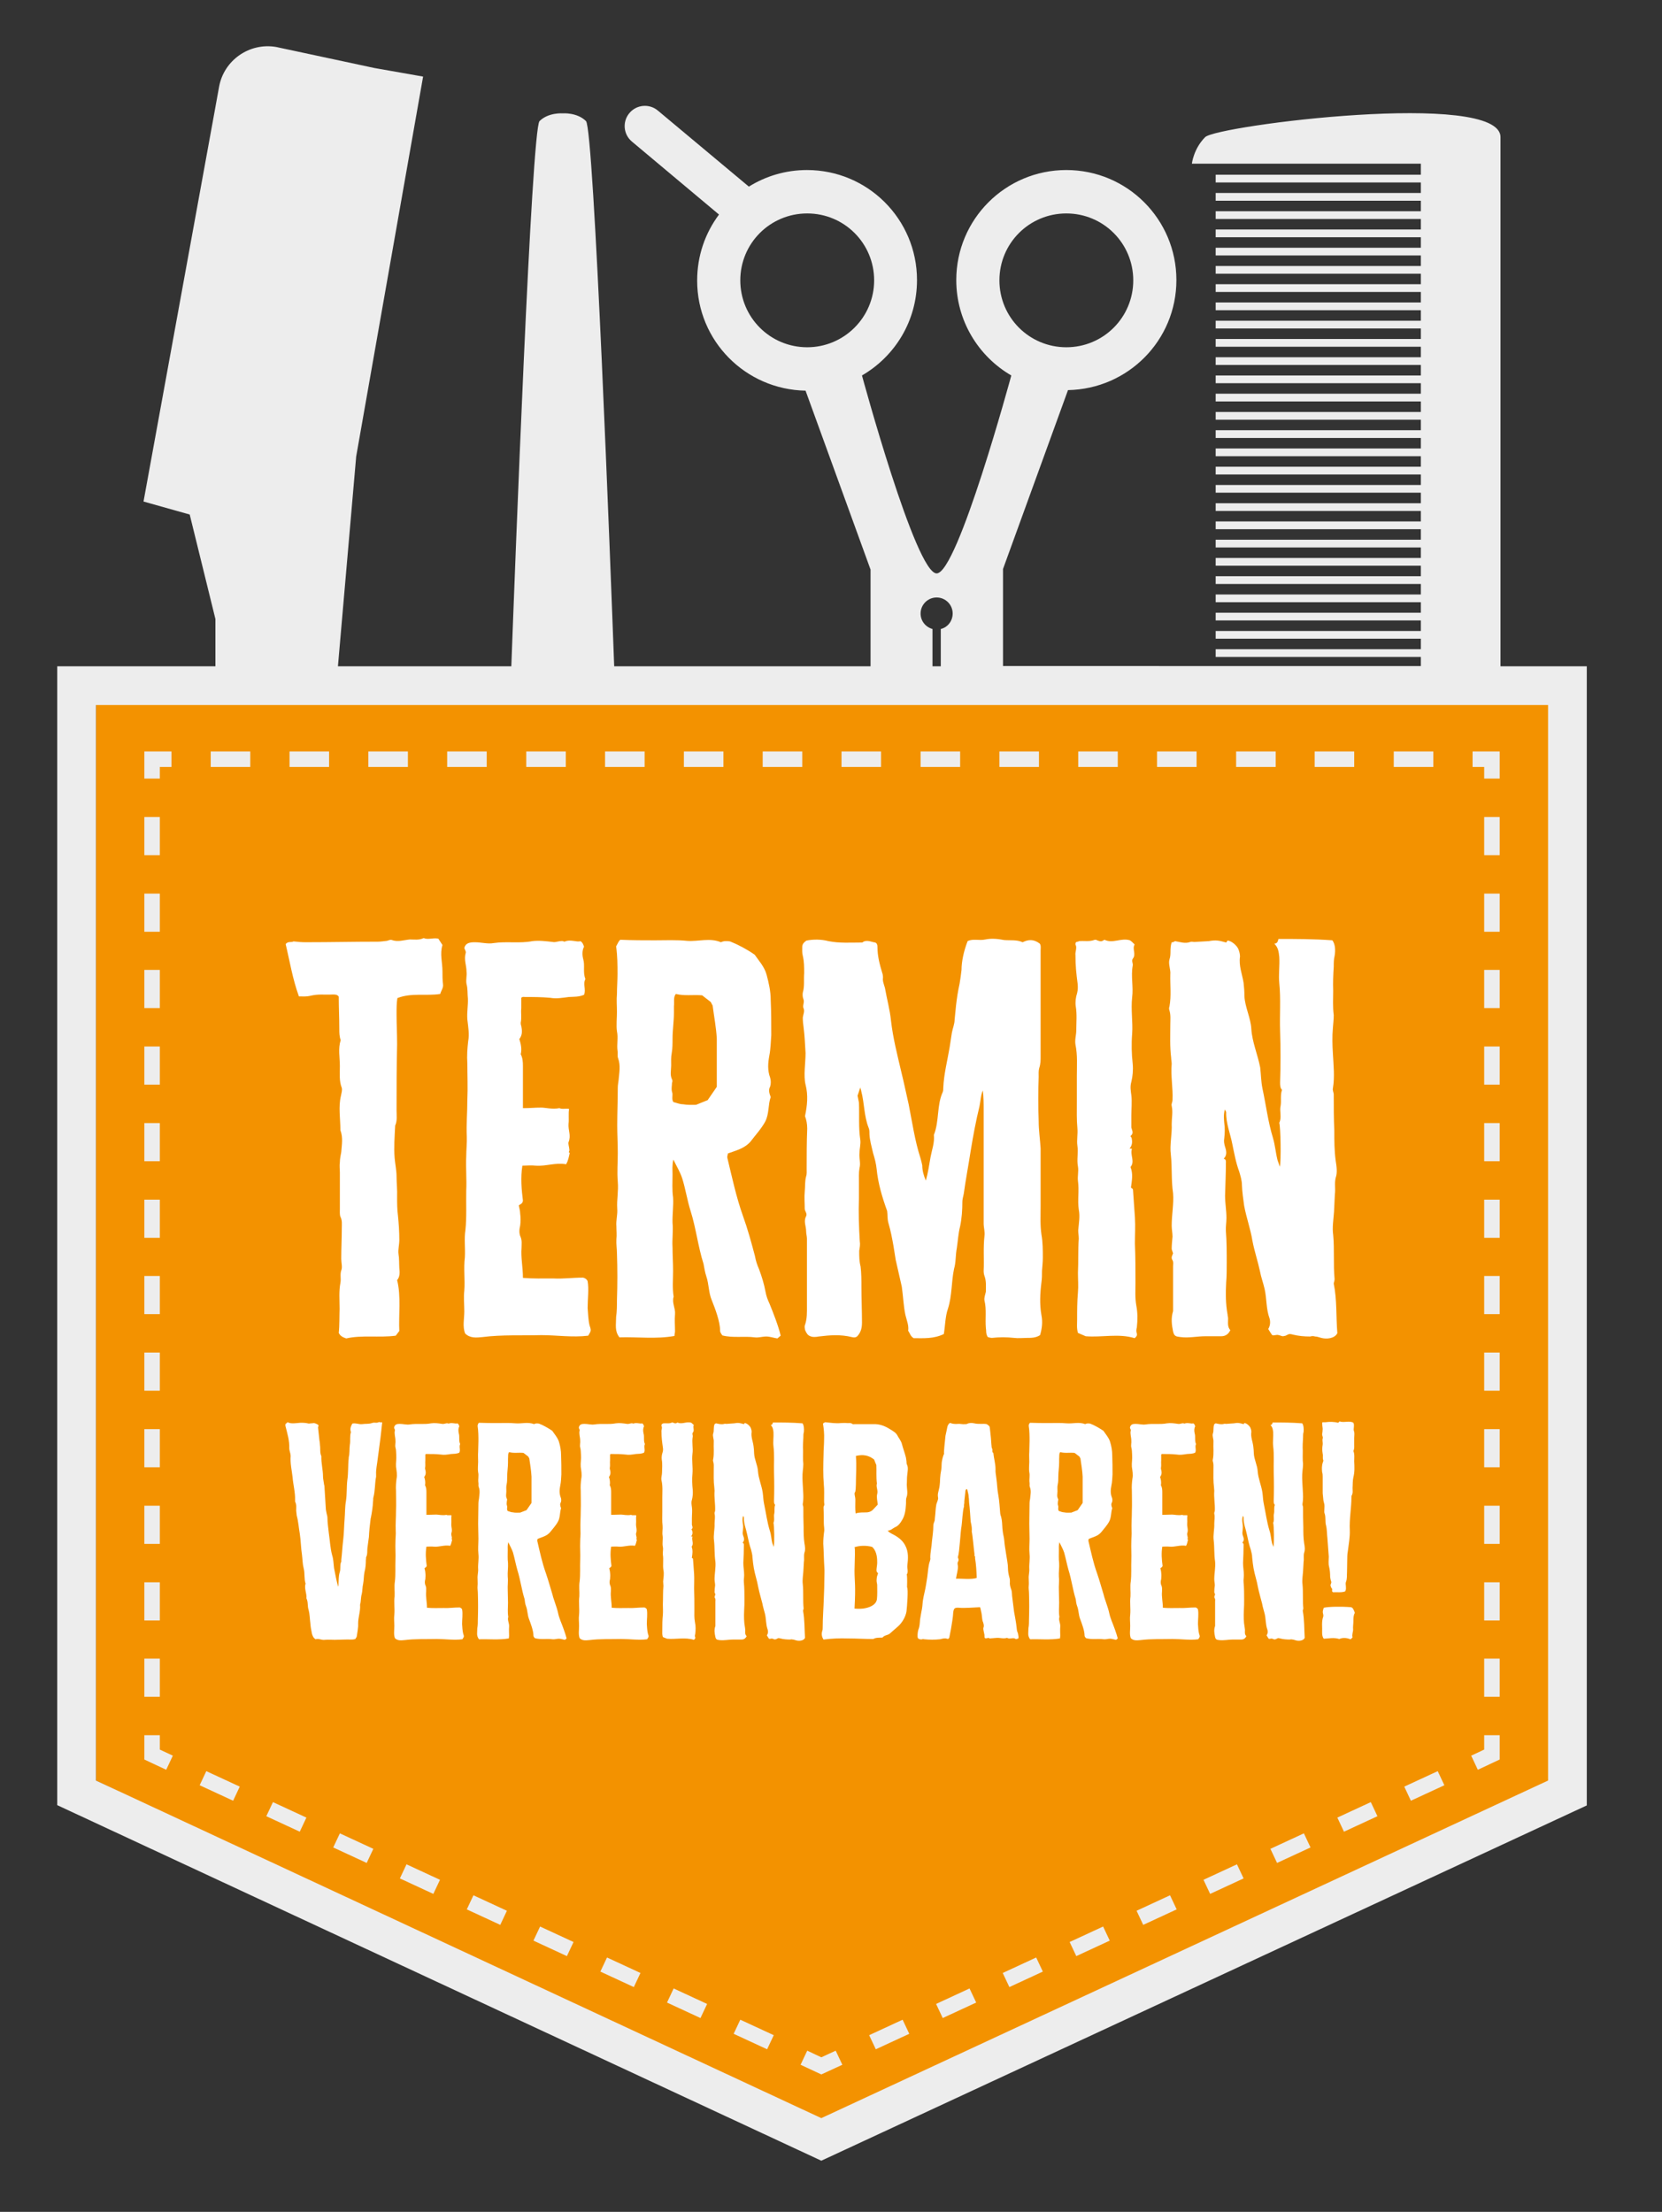 <?xml version="1.0" encoding="utf-8"?>
<!-- Generator: Adobe Illustrator 26.0.2, SVG Export Plug-In . SVG Version: 6.00 Build 0)  -->
<svg version="1.1" id="Capa_1" xmlns="http://www.w3.org/2000/svg" xmlns:xlink="http://www.w3.org/1999/xlink" x="0px" y="0px"
	 viewBox="0 0 601 800" style="enable-background:new 0 0 601 800;" xml:space="preserve">
<rect x="0" y="0" width="601" height="800" fill="#333333" stroke="none"/>
<style type="text/css">
	.st0{fill:#F39200;}
	.st1{fill:#EDEDED;}
	.st2{fill:#FFFFFF;}
</style>
<polygon class="st0" points="34.7,255 34.7,644 296.9,770.4 568.3,644.1 568.3,245.1 31.5,250.3 "/>
<g>
	<g>
		<g>
			<g>
				<polygon class="st1" points="57.8,281.6 52.2,281.6 52.2,271.8 62,271.8 62,277.4 57.8,277.4 				"/>
			</g>
			<g>
				<path class="st1" d="M57.8,613.7h-5.6v-13.8h5.6V613.7z M57.8,586.1h-5.6v-13.8h5.6V586.1z M57.8,558.4h-5.6v-13.8h5.6V558.4z
					 M57.8,530.7h-5.6v-13.8h5.6V530.7z M57.8,503h-5.6v-13.8h5.6V503z M57.8,475.3h-5.6v-13.8h5.6V475.3z M57.8,447.7h-5.6v-13.8
					h5.6V447.7z M57.8,420h-5.6v-13.8h5.6V420z M57.8,392.3h-5.6v-13.8h5.6V392.3z M57.8,364.6h-5.6v-13.8h5.6V364.6z M57.8,337
					h-5.6v-13.8h5.6V337z M57.8,309.3h-5.6v-13.8h5.6V309.3z"/>
			</g>
			<g>
				<polygon class="st1" points="60.1,640.1 52.2,636.4 52.2,627.6 57.8,627.6 57.8,632.8 62.5,635 				"/>
			</g>
			<g>
				<path class="st1" d="M277.4,741.2l-12.1-5.6l2.4-5.1l12.1,5.6L277.4,741.2z M253.3,729.9l-12.1-5.6l2.4-5.1l12.1,5.6
					L253.3,729.9z M229.2,718.7l-12.1-5.6l2.4-5.1l12.1,5.6L229.2,718.7z M205,707.5l-12.1-5.6l2.4-5.1l12.1,5.6L205,707.5z
					 M180.9,696.2l-12.1-5.6l2.4-5.1l12.1,5.6L180.9,696.2z M156.7,685l-12.1-5.6l2.4-5.1l12.1,5.6L156.7,685z M132.6,673.8
					l-12.1-5.6l2.4-5.1l12.1,5.6L132.6,673.8z M108.4,662.5l-12.1-5.6l2.4-5.1l12.1,5.6L108.4,662.5z M84.3,651.3l-12.1-5.6l2.4-5.1
					l12.1,5.6L84.3,651.3z"/>
			</g>
			<g>
				<polygon class="st1" points="297,750.3 289.5,746.8 291.9,741.7 297,744.1 302.2,741.7 304.6,746.8 				"/>
			</g>
			<g>
				<path class="st1" d="M316.7,741.2l-2.4-5.1l12.1-5.6l2.4,5.1L316.7,741.2z M340.9,729.9l-2.4-5.1l12.1-5.6l2.4,5.1L340.9,729.9z
					 M365,718.7l-2.4-5.1l12.1-5.6l2.4,5.1L365,718.7z M389.2,707.5l-2.4-5.1l12.1-5.6l2.4,5.1L389.2,707.5z M413.4,696.2l-2.4-5.1
					l12.1-5.6l2.4,5.1L413.4,696.2z M437.6,685l-2.4-5.1l12.1-5.6l2.4,5.1L437.6,685z M461.8,673.8l-2.4-5.1l12.1-5.6l2.4,5.1
					L461.8,673.8z M486,662.5l-2.4-5.1l12.1-5.6l2.4,5.1L486,662.5z M510.2,651.3l-2.4-5.1l12.1-5.6l2.4,5.1L510.2,651.3z"/>
			</g>
			<g>
				<polygon class="st1" points="534.4,640.1 532,635 536.7,632.8 536.7,627.6 542.3,627.6 542.3,636.4 				"/>
			</g>
			<g>
				<path class="st1" d="M542.3,613.7h-5.6v-13.8h5.6V613.7z M542.3,586.1h-5.6v-13.8h5.6V586.1z M542.3,558.4h-5.6v-13.8h5.6V558.4
					z M542.3,530.7h-5.6v-13.8h5.6V530.7z M542.3,503h-5.6v-13.8h5.6V503z M542.3,475.3h-5.6v-13.8h5.6V475.3z M542.3,447.7h-5.6
					v-13.8h5.6V447.7z M542.3,420h-5.6v-13.8h5.6V420z M542.3,392.3h-5.6v-13.8h5.6V392.3z M542.3,364.6h-5.6v-13.8h5.6V364.6z
					 M542.3,337h-5.6v-13.8h5.6V337z M542.3,309.3h-5.6v-13.8h5.6V309.3z"/>
			</g>
			<g>
				<polygon class="st1" points="542.3,281.6 536.7,281.6 536.7,277.4 532.5,277.4 532.5,271.8 542.3,271.8 				"/>
			</g>
			<g>
				<path class="st1" d="M518.3,277.4H504v-5.6h14.3V277.4z M489.7,277.4h-14.3v-5.6h14.3V277.4z M461.2,277.4H447v-5.6h14.3V277.4z
					 M432.7,277.4h-14.3v-5.6h14.3V277.4z M404.2,277.4h-14.3v-5.6h14.3V277.4z M375.7,277.4h-14.3v-5.6h14.3V277.4z M347.2,277.4
					h-14.3v-5.6h14.3V277.4z M318.6,277.4h-14.3v-5.6h14.3V277.4z M290.1,277.4h-14.3v-5.6h14.3V277.4z M261.6,277.4h-14.3v-5.6
					h14.3V277.4z M233.1,277.4h-14.3v-5.6h14.3V277.4z M204.6,277.4h-14.3v-5.6h14.3V277.4z M176,277.4h-14.3v-5.6H176V277.4z
					 M147.5,277.4h-14.3v-5.6h14.3V277.4z M119,277.4h-14.3v-5.6H119V277.4z M90.5,277.4H76.2v-5.6h14.3V277.4z"/>
			</g>
		</g>
		<path class="st1" d="M542.6,241c0-32.8,0-176.2,0-191.4c0-17.2-102.6-4.2-106.8,0c-4.2,4.2-4.8,9.6-4.8,9.6h82.8v4h-74.2V66h74.2
			v3.8h-74.2v2.8h74.2v3.8h-74.2v2.8h74.2V83h-74.2v2.8h74.2v3.8h-74.2v2.8h74.2v3.8h-74.2V99h74.2v3.8h-74.2v2.8h74.2v3.8h-74.2
			v2.8h74.2v3.8h-74.2v2.8h74.2v3.8h-74.2v2.8h74.2v3.8h-74.2v2.8h74.2v3.8h-74.2v2.8h74.2v3.8h-74.2v2.8h74.2v3.8h-74.2v2.8h74.2
			v3.8h-74.2v2.8h74.2v3.8h-74.2v2.8h74.2v3.8h-74.2v2.8h74.2v3.8h-74.2v2.8h74.2v3.8h-74.2v2.8h74.2v3.8h-74.2v2.8h74.2v3.8h-74.2
			v2.8h74.2v3.8h-74.2v2.8h74.2v3.8h-74.2v2.8h74.2v3.8h-74.2v2.8h74.2v3.8h-74.2v2.8h74.2v3.8h-74.2v2.8h74.2v3.8h-74.2v2.8h74.2
			v3.3H362.7v-35.1l23.5-64.7c21.7-0.4,39.2-18,39.2-39.8c0-22-17.8-39.8-39.8-39.8c-22,0-39.8,17.8-39.8,39.8
			c0,14.7,8,27.6,19.9,34.5c0,0-19.4,71.6-27,71.6c-7.6,0-27-71.6-27-71.6c11.9-6.9,19.9-19.7,19.9-34.5c0-22-17.8-39.8-39.8-39.8
			c-7.7,0-14.9,2.2-21,6L237.9,40l0,0c-3.1-2.6-7.7-2.2-10.3,0.9c-2.6,3.1-2.2,7.7,0.9,10.3L260,77.6c-5,6.7-7.9,14.9-7.9,23.9
			c0,21.8,17.5,39.4,39.2,39.8l23.5,64.7V241h-92.7c-1.3-34.9-7.3-194.4-10.2-197.2c-3.2-3.2-8.4-2.8-8.4-2.8c0,0-5.2-0.4-8.4,2.8
			c-2.9,2.9-8.9,162.4-10.2,197.2h-62.7l6.6-75.9l21.1-119.8l3.1-17.6l-17.6-3.1L99.9,17c-9.7-1.7-19,4.8-20.7,14.5l-1.7,9.4
			L51.9,181.4l16.7,4.7l9.3,37.8l0,17.1H20.7l0,411.9L297,781.5L573.8,653V241H542.6z M361.4,101.4c0-13.4,10.8-24.2,24.2-24.2
			s24.2,10.8,24.2,24.2s-10.8,24.2-24.2,24.2S361.4,114.8,361.4,101.4z M291.9,125.6c-13.4,0-24.2-10.8-24.2-24.2
			s10.8-24.2,24.2-24.2c13.4,0,24.2,10.8,24.2,24.2S305.2,125.6,291.9,125.6z M332.9,221.9c0-3.2,2.6-5.8,5.8-5.8
			c3.2,0,5.8,2.6,5.8,5.8c0,2.7-1.8,5-4.3,5.6V241h-3v-13.5C334.7,226.8,332.9,224.6,332.9,221.9z M559.8,644L297,766.1L34.7,644
			l0-389h525.1V644z"/>
		<path class="st1" d="M60.3,222.5"/>
	</g>
</g>
<g>
	<path class="st2" d="M160,341.8c-1,3.2,0,6.3,0,9.5c0,1.5,0,3.2,0.2,4.7c0.2,1.3-0.7,2.3-1,3.5c-5.2,0.8-10.4-0.5-15.5,1.5
		c-0.3,1.8-0.3,3.8-0.3,5.8c0,3.7,0.2,7.2,0.2,10.9c-0.2,8-0.2,15.9-0.2,23.9c0,1.8,0.3,3.8-0.5,5.5c-0.2,4-0.5,7.9-0.2,11.7
		c0.2,2.3,0.7,4.5,0.7,6.8c0,2.3,0.3,4.8,0.2,7.2c0,2.2,0,4.7,0.3,6.8c0.3,3,0.5,5.8,0.5,8.9c0,1.7-0.5,3.5-0.3,5
		c0.3,1.8,0.2,3.5,0.3,5.2c0.2,1.5,0.2,3.2-0.8,4.3c1.5,5.8,0.5,12.9,0.8,18.4l-1.3,1.7c-6,0.8-12.4-0.3-17.9,1
		c-1.5-0.5-2.2-1-2.7-2c0.3-2.5,0.2-6.2,0.3-8.7c0-3.2-0.3-6.3,0.3-9.4c0.3-1.5-0.2-3,0.3-4.5c0.5-1.2,0-2.7,0-4.2
		c0-3.7,0.2-7.4,0.2-11.2c0-1.3,0.2-2.7-0.5-4c-0.3-0.8-0.2-2-0.2-2.8v-13.2c0-1.2-0.2-2.5,0-3.7c0-1.3,0.3-2.5,0.5-3.7
		c0.2-2.7,0.7-5.2-0.3-7.9c0-4.2-0.8-8.4,0.2-12.5c0.2-1,0.5-2,0.3-2.8c-1-2.5-0.7-5.2-0.7-7.9c0-3.2-0.7-6.3,0.3-9.4
		c-0.5-1.3-0.5-2.7-0.5-4c0-4-0.2-7.9-0.2-11.7c-0.5-0.8-1.3-0.8-2.2-0.8c-3.3,0.2-4.8-0.3-8.2,0.5c-1.2,0.3-2.5,0.2-4,0.2
		c-2.3-6.3-3.3-12.7-4.8-18.9c0.8-1.2,2.2-0.5,2.8-1c1.7,0.2,3,0.3,4.5,0.3c9.4,0,16.7-0.2,26.1-0.2c1,0,2.2-0.2,3.2-0.3
		c0.7-0.2,1.3-0.5,1.8-0.3c2.2,0.8,4.3,0,6.5-0.2c1.7,0,3.3,0.3,5-0.5c1.7,0.7,3.2-0.2,5.3,0.2L160,341.8z"/>
	<path class="st2" d="M171.7,340.8c2.3,0,4.7,0.7,6.8,0.3c4.7-0.7,9.4,0.2,14-0.7c2.3-0.3,4.8,0,7.4,0.3c0.8,0.2,1.7-0.2,2.7-0.3
		c0.8,0,0.5-0.2,1.5,0.2c2.3-1,4.5,0.3,5.8-0.2c0.8,0.5,1,1.2,1.3,2c-0.7,1.3-0.7,3-0.3,4.5c0.7,2.3-0.2,4.8,0.8,7.2
		c-1,1.8,0.3,3.8-0.5,5.7c-1.8,0.8-3.7,0.7-5.5,0.8c-2.3,0.3-4.5,0.7-6.7,0.3c-3.2-0.3-6.2-0.3-9.2-0.3c-0.3,0-0.8-0.2-1.3,0.3v3.8
		c-0.2,1.7,0.2,3.3-0.2,5.2c0,0.3,0,0.7,0.2,1.2c0.3,1.5,0.5,3.2-0.7,4.7c0.5,1.7,1,3.5,0.5,5.5c0.7,1.3,0.8,2.8,0.8,4.3v15.2
		c3,0,4-0.2,6.7-0.2c1.3,0,4,0.7,6.5,0.2c1,0.5,2.5,0,3.5,0.3c-0.3,1.5,0,4-0.2,5.3c-0.2,2.5,1,4.2,0,6.7c-0.2,0.5,0.2,1.7,0.3,2.7
		c0,0.5,0,0.5-0.2,0.8c0,0.5,0.2,0,0.3,0.5c-0.3,1.3-0.5,2.7-1.3,4c-3.8-0.7-7.4,0.8-11,0.5c-1.7-0.2-3.2,0-4.8,0
		c-0.7,4.3-0.3,8.7,0.2,12.7c-0.2,1.2-1,1.2-1.5,1.7c0.2,1,0.5,2,0.5,3c0.2,1.3,0.2,2.8,0,4.3c-0.3,1.2-0.5,2.8,0.2,4.2
		c0.5,1.3,0.3,2.5,0.3,3.8c-0.3,3.5,0.5,7,0.5,10.9c3.7,0.3,7.3,0.2,11,0.2c3.5,0.2,6.7-0.3,10.7-0.3c0.2,0,1.3,0.3,1.7,1.3
		c0.5,3,0,6.3,0,9.7c0.2,2.2,0.2,4.2,0.7,6.3c0.7,2,0.5,2-0.5,3.7c-5.7,0.7-11.4-0.2-17-0.2c-7,0.2-14.2-0.2-21.2,0.7
		c-2.2,0.2-4.5,0.5-6.3-1.3c-1-2.5-0.3-5.3-0.3-8c0-2.5-0.3-5,0-7.5c0.3-4-0.3-8,0.2-12c0.2-3.3-0.3-6.7,0.2-9.9
		c0.5-4.7,0.2-9.5,0.3-14.2c0.2-4.2-0.2-8.4,0-12.5c0-2.3,0.3-4.8,0.2-7.2c-0.2-4.3,0.2-8.7,0.2-13.2c0.2-4.3,0-8.9,0-13.2
		c-0.2-2.7,0-5.3,0.3-8c0.5-2.5,0-5.2-0.3-7.9c-0.2-2.5,0.3-5,0.2-7.5c-0.2-1.8,0-3.5-0.5-5.3c-0.3-1.5,0.2-3,0-4.5
		c0-2.2-1-4.3-0.3-6.7c0.2-0.5-0.3-1.2-0.5-1.8C168.3,341.1,169.8,340.8,171.7,340.8z"/>
	<path class="st2" d="M224.3,339.9c4.5,0.2,8.5,0.2,12.5,0.2c3.8,0,7.9-0.2,11.7,0.2c4,0.3,8.2-1.2,12.2,0.5c1-0.5,2-0.5,3.3-0.3
		c3,1.2,6,2.8,8.9,4.8c1.5,2.2,3.5,4.3,4.3,7.2c0.8,3,1.5,6,1.5,9.2c0.2,4.2,0.2,8.4,0.2,12.7c-0.2,2.5-0.2,4.8-0.7,7.4
		c-0.5,2.7-0.7,5.3,0.3,8c0.3,1,0.3,2.2,0,3.2c-0.7,1.2-0.3,2.5,0.2,3.8c-1,2.7-0.5,6-2,8.9c-1.5,2.7-3.5,4.8-5.3,7.2
		c-2.2,2.5-5.2,3.2-8.2,4.3c0,0.5-0.3,1-0.2,1.5c1.7,7,3.2,14.2,5.7,21.2c1.7,4.7,3,9.5,4.3,14.4c0.3,1.7,0.8,3.2,1.5,4.8
		c1,2.7,1.8,5.3,2.3,8c0.3,1.7,0.8,3,1.5,4.5c1.3,3.2,3.2,8,4,11.5l-1.2,1c-1.3-0.2-2.7-0.7-4-0.7c-1.5,0-2.8,0.5-4.2,0.3
		c-3.8-0.5-7.9,0.3-11.7-0.7c-0.3-0.5-0.8-1-0.8-1.7c0-3.3-1.8-8-3-11c-1.2-2.8-1-5.8-2-8.7c-0.5-1.5-0.7-3-1-4.5
		c-2-6.3-2.7-12.9-4.7-19.2c-1.2-3.8-1.8-7.9-3-11.7c-0.7-2.2-2-4.3-3.2-6.8c-0.5,2.2-0.3,3.8-0.3,5.3c0,2.8-0.2,5.7,0.2,8.4
		c0.2,3-0.3,6.2-0.2,9.2c0.3,3-0.2,5.8,0,8.9c0,2.7,0.2,5.5,0.2,8.4c0,3.2-0.3,6.2,0.2,9.4c-0.7,2.2,0.7,4.2,0.5,6.3
		c-0.2,2.2,0,4.2,0,6.2c0,0.5-0.2,1-0.2,1.7c-6.7,1.2-13.2,0.3-19.9,0.5c-1.8-2.3-1.2-4.5-1.2-7.4c0.3-2,0.3-4,0.3-6
		c0.2-5.7,0.2-11.4,0-17c0-1.7-0.3-3.3-0.2-5c0.2-1.7,0-3.2,0-4.7c-0.2-2.2,0.5-4.3,0.3-6.5c-0.2-3.2,0.5-6.3,0.2-9.7
		c-0.3-3.5,0-6.8,0-10.4c0-3.3-0.2-6.7-0.2-9.9c0-4.7,0.2-9.2,0.2-13.7c0-1,0.2-1.8,0.3-2.8c0.2-2.5,0.8-5.2-0.2-7.9
		c-0.3-0.7,0-1.8-0.2-2.7c-0.3-2.3,0.3-4.7-0.2-7c-0.3-2.2,0-4.7,0-7c0-2.2-0.2-4.3,0-6.5c0-2.3,0.2-4.8,0.2-7.2c0-3.2,0-6.5-0.5-10
		C223.4,341.1,223.8,340.3,224.3,339.9z M253.9,360c-3.3-0.3-6.3,0.3-9.5-0.5c-1,1.2-0.5,2.8-0.7,4.5v2.3c0,3.2-0.5,6.2-0.5,9.4
		c0,1.7,0,3.5-0.3,5.2c-0.3,1.5-0.2,3-0.2,4.5c0,1.7-0.5,3.3,0.3,5c0.2,0.3,0.2,0.8,0,1.3c0,1-0.3,2,0,3.2c0.5,1.2-0.3,2.5,0.5,3.7
		c1.2,0.3,2.3,0.8,3.5,0.8c1.5,0.3,3.2,0.2,4.7,0.2l4.2-1.7l3.3-4.8v-17.4c-0.2-4-1-8-1.5-12l-0.7-1.3L253.9,360z"/>
	<path class="st2" d="M356.3,339.8c2.3-0.5,4.7-0.2,6.8,0.2c2.2,0.2,4.5-0.2,6.7,0.8c2-1,4-1.2,6.2,0.5c0.5,0.7,0.3,1.7,0.3,2.5V382
		c0,1.5,0,2.8-0.5,4.3c-0.3,1-0.2,2.2-0.2,3.2c-0.2,5.3-0.2,10.7,0,16c0,3.3,0.5,6.5,0.7,9.9v20.7c0,3.5-0.2,7,0.3,10.4
		c0.5,2.8,0.5,5.7,0.5,8.4c0,1.7-0.2,3.2-0.3,4.7c0,1.5,0,2.8-0.2,4.2c-0.5,4-0.7,8,0,11.9c0.5,2.5,0.2,4.8-0.5,7.2
		c-1.5,1-3.2,1-4.7,1c-1.5,0-3.2,0.2-4.7,0c-2.7-0.3-5.3-0.3-8,0c-0.5,0-1.2-0.2-1.5-0.3c-0.8-1.2-0.5-2.3-0.7-3.3
		c-0.3-3.3,0.3-6.7-0.5-9.9c-0.2-1,0.3-2.2,0.5-3.2c0-2,0.2-3.8-0.5-5.7c-0.2-0.5-0.3-1.2-0.3-1.8c0.2-4.2-0.2-8.5,0.3-12.7
		c0.2-1.5-0.3-3-0.3-4.5v-41.1c0-2.3,0-4.7-0.3-7c-0.8,1.8-0.8,3.8-1.2,5.7c-1.3,5.3-2.3,10.7-3.2,16.2c-0.8,5.2-1.8,10.4-2.5,15.5
		c-0.2,1-0.5,2-0.5,2.8c0,3-0.2,6-0.8,8.9c-0.7,2.7-0.8,5.3-1.2,7.9c-0.5,2.5-0.3,5.2-1,7.5c-1,4.7-0.7,9.7-2.2,14.4
		c-1,2.8-1,6.2-1.5,9.2c-3.7,1.8-7.4,1.5-10.9,1.5c-1.2-0.7-1.3-1.7-2-2.7c0.3-1.8-0.5-3.7-1-5.7c-0.7-3.3-0.8-6.8-1.3-10.2
		l-2.2-9.7l-0.8-5c-0.5-2.8-1-5.5-1.8-8.2c-0.5-1.7-0.3-3.2-0.5-4.5c-1.8-5-3.3-10-3.8-15.2c-0.2-2-0.7-3.8-1.3-5.8
		c-0.5-2.3-1.2-4.5-1.3-6.8c0-0.8,0-1.7-0.3-2.3c-1.7-4.3-1.5-8.9-2.7-13.4c0-0.3-0.2-0.5-0.3-1.2l-1,3l0.5,2.5
		c0.2,4.5-0.2,9,0.5,13.5c0.2,1.5-0.3,3.2-0.3,4.7c-0.2,1.8,0.5,3.7,0,5.5c-0.3,1.7-0.2,3.5-0.2,5.2v5.7c-0.2,5.2,0,10.4,0.3,15.5
		c0.2,1.2,0,2.3-0.2,3.5c0,2,0,3.8,0.5,5.7c0.3,2.5,0.3,5,0.3,7.5c0,4.3,0.2,8.5,0.2,12.7c0,1.8-0.3,3.5-1.7,5
		c-0.5,0.5-1.3,0.5-2,0.3c-4-1-8-0.7-12-0.2c-1,0.2-2.2,0.3-3.2-0.2c-0.7-0.3-1.2-1-1.7-2.2c0-0.3-0.3-1.2,0-1.8
		c0.8-2.3,0.7-4.7,0.7-7V448c0-0.8-0.3-1.8-0.3-2.8c0-1.7-1-3.5,0-5.3c0.5-1-0.5-1.8-0.5-2.7c0-2.2-0.2-4.2,0-6.2
		c0.2-1.8,0-3.7,0.5-5.5c0.3-0.8,0.2-1.8,0.2-2.8c0-4.8,0-9.7,0.2-14.5c0-1.7-0.3-3.2-0.8-4.5c0.8-3.8,1.2-7.5,0.2-11.4
		c-0.8-3.2,0-7.9,0-11.4c-0.2-3-0.3-6.2-0.7-9.2c-0.2-1.3-0.3-2.5-0.3-3.7c0.2-1.3,0.8-2.3,0.2-3.5c-0.3-1,0.5-2,0-3.2
		c-0.3-0.7-0.3-1.7-0.2-2.3c0.7-2.3,0.3-4.7,0.5-7c0-2.2,0-4.2-0.5-6.3c-0.3-1-0.2-2.2-0.2-3.3c0-0.8,0.5-1.5,1.5-2.2
		c2.5-0.5,5.3-0.5,8,0.2c4,0.8,8,0.5,12.2,0.5c1.5-1.2,3.2-0.2,4.7,0c0.7,0.3,0.8,1,0.8,1.7c0,3.2,0.8,6.2,1.7,9.2
		c0.2,0.5,0.3,1.2,0.3,1.8c-0.2,1.2,0.3,2.3,0.7,3.7c0.7,4,1.8,7.9,2.2,11.9c0.7,6.2,2.3,12.4,3.7,18.4c1,4,1.8,8,2.7,11.9
		c1.3,6.5,2.2,13,4.2,19.2c0.3,1,0.5,1.8,0.7,2.8c0,1.8,0.5,3.7,1.3,5.5c0.8-2.8,1.2-5.7,1.7-8.5c0.5-2.7,1.5-5.2,1.2-8
		c2-5,1-10.7,3.2-15.5c0.2-0.5,0.2-1,0.2-1.5c0.2-5,1.5-9.9,2.3-14.7l0.8-5.2c0.3-1.7,1-3.2,1-4.8l0.5-5c0.3-2.7,0.7-5.3,1.3-8
		c0.3-1.7,0.5-3.3,0.7-5c0-3,0.8-6.8,2.2-10.4C351.9,339.4,354.1,340.3,356.3,339.8z"/>
	<path class="st2" d="M390.2,340.4c1.8-0.2,3.8,0.3,5.7-0.5c0.2,0,0.7,0,0.8,0.2c1.5,0.5,1.5,0.5,2.7-0.2c3,1.5,6-0.8,9.2,0.2
		c0.5,0.3,1,0.8,1.7,1.5c-1,1.7,0.7,3.5-0.7,5.2c-0.5,0.8,0.2,1.7,0,2.5c-0.7,3.8,0.3,7.7-0.2,11.4c-0.5,4.5,0.3,8.9,0,13.2
		c-0.3,3.7-0.2,7.3,0.2,10.9c0.2,2.2,0,4.5-0.5,6.5c-0.5,1.7-0.2,3.3,0,4.8c0.3,2.5,0,4.8,0,7.4v4.3c0.2,1,1,2-0.2,3
		c-0.3,0.3,0.3,0.5,0.3,0.8c0.3,1.3,0.3,2.5-0.7,3.8c0,0.2,0.7-0.2,0.8,0.2c-0.7,2.2,1.2,4.5-0.5,6.5c1,2.5,0.5,4.8,0.2,7.2
		c-0.2,0.5,0.5,0.3,0.7,1l0.7,10c0.2,3.2,0,6.3,0,9.5c0.2,4.7,0.2,9.4,0.2,14.2c0,2.7-0.2,5.3,0.3,8.2c0.5,2.5,0.5,5.2,0.2,7.9
		c-0.2,0.7-0.3,1.5,0,2.2c0.2,0.7-0.2,1.2-0.8,1.7c-5.8-1.8-11.9-0.2-17.7-0.7l-2.8-1.2c-0.5-1.7-0.3-3.2-0.3-4.8
		c0-3.3,0-6.5,0.3-9.9c0.2-2.3,0-4.7,0-7c0.2-4.2,0-8.2,0.3-12.4c0-1-0.2-2-0.2-3c0.2-2.5,0.7-5,0.2-7.5c-0.5-3.5,0.2-6.8-0.3-10.4
		c-0.2-1.7,0.3-3.5,0-5.2c-0.5-2.5,0.2-5-0.2-7.5c-0.3-2,0.2-4.2,0-6.3c-0.3-3.2-0.2-6.3-0.2-9.5v-9.4c0-3.8,0.3-7.5-0.5-11.4
		c-0.3-1.7,0.3-3.5,0.3-5.2c0-2.8,0.3-5.7-0.2-8.7c-0.2-1.5,0-3.2,0.5-4.7c0.3-1.2,0.3-2.2,0.2-3.3c-0.5-3.8-0.8-6.5-0.8-10.5
		c-0.2-0.8,0.7-2.8,0-3.7C388.8,340.3,389.7,340.8,390.2,340.4z"/>
	<path class="st2" d="M424.9,340.4c1.8,0.3,3.7,1,5.5,0.3c0.5-0.2,1,0,1.5,0l5.2-0.3c2.7-0.5,3.8-0.2,6.3,0.5l0.5-0.7
		c1.3,0,3.5,1.8,4,3.3c0.3,0.8,0.5,1.7,0.5,2.5c-0.5,3.3,0.8,6.3,1.3,9.5c0.2,1.7,0.3,3.2,0.3,4.8c0.2,4,2.3,7.9,2.5,11.9
		c0.3,4.7,2.3,9.2,3.2,13.9c0.3,2.5,0.3,5,0.8,7.5c1.3,6,2,12,3.8,17.9c0.8,2.7,1,5.5,1.7,8.2c0.3,0.7,0.5,1.5,0.8,2.3
		c0.5-2.2,0.3-14.2-0.2-15.9c1-2,0-4.2,0.5-6.2c0.3-1.8-0.2-3.8,0.5-5.7c-0.7-0.7-0.7-1.7-0.7-2.7c0.2-6.2,0.2-12.4,0-18.5
		c-0.2-5.8,0.3-11.7-0.3-17.5c-0.3-3,0.2-6.2,0-9.4c-0.2-1.7-0.3-3.3-1.8-4.8c1,0,1.3-0.7,1.5-1.7c6.3,0,12.7,0,19.5,0.5
		c1,1.3,1.2,3.5,0.8,5.7c-0.3,1.2-0.3,2.5-0.3,3.8c-0.2,3-0.3,5.8-0.2,8.7c0,3-0.2,5.8,0.2,8.9c0,1.5-0.2,3-0.3,4.5
		c-0.3,3.2-0.2,6.3,0,9.5c0.2,4,0.7,8.2,0,12.4c-0.2,0.8,0.3,1.5,0.3,2.3c0,4.3,0,8.7,0.2,13c0,3.7,0,7.2,0.5,10.9
		c0.3,2,0.7,4.2,0,6.2c-0.5,2,0,4-0.3,6l-0.3,6.3c-0.2,2.8-0.7,5.7-0.3,8.4c0.5,5.3,0,10.7,0.5,15.9c0,0.8-0.3,1.2-0.3,1.7
		c1.2,5.8,0.8,11.9,1.3,17.9c-1,2-4,2.2-5.8,1.7c-0.8-0.2-1.5-0.5-2.2-0.5c-0.7-0.2-1.2-0.2-1.8,0c-2.2,0-4.3-0.2-6.3-0.7
		c-0.7-0.2-1.3-0.3-1.8,0c-0.5,0.2-0.8,0.5-1.3,0.5c-0.7,0.3-1.3-0.2-2-0.3c-0.8-0.3-1.8,0.3-2.3,0c-0.2,0-1.5-2.3-1.5-2.2
		c0.8-1.3,0.8-2.7,0.5-3.8c-1.3-3.5-1-7.2-1.8-10.7c-0.5-2.2-1.3-4.3-1.7-6.5c-0.8-3.7-2-7.2-2.7-10.9c-0.7-4.3-2.2-8.4-3-12.7
		c-0.3-2.3-0.7-4.8-0.8-7.4c0-1.7-0.5-3.3-1-5c-1.2-3.2-1.8-6.7-2.5-10c-0.7-3.7-2.3-7.4-2.2-11.4c0-0.2-0.2-0.5-0.5-1
		c-0.5,2-0.3,3.5-0.2,4.8c0.3,2,0.2,3.8,0,5.7c-0.2,1,0,2,0.3,3c0.5,1.5,0.8,3-0.5,4.3c1,0.2,0.8,1.2,0.8,1.5c0,4-0.2,7.9-0.3,11.9
		c0,2.7,0.5,5.3,0.5,8c0,1.7-0.3,3.2-0.2,4.8c0.3,3.8,0.3,7.7,0.3,11.4c0,2.5,0,4.8-0.2,7.2c-0.2,3.8-0.2,7.7,0.5,11.5
		c0,0.5,0.2,1,0.2,1.5c0,1.5-0.3,3,0.8,4.2c-0.7,1.5-1.8,2.2-3.3,2.2h-5.7c-3,0-6,0.7-9,0.3c-1.7-0.2-2.3-0.3-2.7-2
		c-0.5-2.5-0.8-4.8,0-7.4v-16.2c0-0.7,0.2-1.5-0.2-2.2c-0.7-1,0-1.8,0.2-2.5c-0.2-0.7-0.5-1.2-0.5-1.7c0-1.5,0.2-3,0.3-4.3
		c0-1.3-0.3-2.7-0.3-4c0-4,0.8-7.9,0.5-11.7c-0.7-4.7-0.3-9.2-0.8-13.9c-0.5-3.7,0.5-7.5,0.3-11.2c0-2.2,0.5-4.3,0-6.5
		c-0.2-0.8,0.3-1.3,0.3-2.2c0.2-4.3-0.7-8.7-0.3-13c0-0.8-0.2-1.5-0.2-2.3c-0.5-4-0.3-8-0.3-12c0-1.7,0.2-3.3-0.3-5
		c-0.2-0.5-0.2-1,0-1.5c0.7-3.8,0.2-7.7,0.3-11.5c0.2-1.8-0.8-3.8-0.3-5.5c0.7-2,0-3.8,0.8-6.2C424.1,340.9,424.6,340.6,424.9,340.4
		z"/>
	<path class="st2" d="M130.9,515.1c1.2-0.2,2.5,0,3.6-0.4c1.1-0.4,1.6,0.2,2.6-0.4c0.3,0.3,1,0,1.1,0.2c-0.3,2.6-0.5,5-0.9,7.7
		c-0.2,1.8-0.5,3.6-0.7,5.3c-0.2,2-0.7,3.9-0.6,5.8v0.8c-0.5,2.5-0.3,5-1,7.6c-0.1,0.4,0,0.8-0.1,1.3c-0.1,2-0.4,4-0.8,6
		c-0.1,0.2-0.1,0.4-0.1,0.5c-0.3,2.2-0.5,4.3-0.6,6.4l-0.5,3.7c-0.2,1.2,0.1,2.5-0.5,3.6c-0.1,0.3,0,0.7-0.1,1
		c0,1.5-0.1,2.9-0.5,4.4c-0.3,1.4-0.2,2.8-0.5,4.3c-0.3,1.2-0.2,2.5-0.5,3.7c-0.4,1.3-0.2,2.5-0.6,3.8c0.2,2.3-0.7,4.5-0.7,6.8
		c0.1,1.5-0.3,3.2-0.5,4.7c-0.1,0.4-0.4,0.6-0.5,0.9c-1.2,0.4-2.5,0.1-3.6,0.2c-1.3,0-2.6,0.1-3.8,0.1c-1.2,0-2.4-0.1-3.6,0
		c-1.2,0.2-2.3-0.6-3.4-0.2c-0.8-0.5-1.1-1.3-1.3-2c-0.3-1.4-0.5-2.6-0.6-4c-0.2-1.5-0.2-3.1-0.6-4.6c-0.5-1.4-0.1-2.9-0.8-4.2
		c0.2-1.8-0.9-3.6-0.3-5.3c-0.6-1.8-0.2-3.7-0.7-5.6c-0.4-1.5-0.4-3.2-0.6-4.8c-0.4-2.6-0.4-5.1-0.8-7.7c-0.4-2.2-0.5-4.4-1.1-6.5
		l-0.2-1.8c0-1.1,0.2-2.2-0.4-3.3v-0.5c0.1-2.8-0.7-5.6-0.9-8.3c-0.3-2.6-0.9-5-0.7-7.7c0-0.4-0.1-0.8-0.2-1.2
		c-0.1-0.5-0.3-1-0.3-1.5c0.1-2.9-0.7-5.4-1.4-8.2v-0.6l0.8-0.7c1.3,0.7,3.1,0.3,4.6,0.2c1.2,0,1.8,0,3.1,0.3
		c0.4-0.1,1.4-0.1,1.8-0.2c0.6,0.1,1.2,0.4,1.6,0.7c0.2,0.4-0.1,0.6-0.1,0.9l0.5,4.6c0.1,0.6,0.2,1.2,0.2,1.8c0.2,1.3-0.1,2.7,0.5,4
		c-0.1,2.5,0.6,4.9,0.6,7.4c0,0.7,0.2,1.5,0.3,2.3c0,0.3,0.1,0.6,0.2,1l0.5,8c0,0.7,0.2,1.4,0.3,2c0.1,0.5,0.3,1,0.3,1.5
		c0,1.8,0.3,3.7,0.5,5.6c0.4,2.6,0.5,5.4,1.2,8c0.5,1.5,0.5,3.2,0.7,4.7c0.5,2.3,0.8,4.5,1.5,6.7c0.1-0.4,0.1-0.7,0.1-1
		c0.1-1.4,0-2.7,0.4-4.1c0.5-1.3,0-2.7,0.6-4c0.1-0.2,0-0.4,0-0.5c0.3-2.5,0.4-4.9,0.7-7.3c0.3-2.5,0.3-5,0.5-7.4
		c0.2-2.3,0.1-4.5,0.5-6.7c0.4-2.6,0.2-5.1,0.5-7.6c0.4-2.6,0.2-5.3,0.5-7.9v-0.3c0.4-1.5,0.2-3,0.4-4.5c0.3-1.5-0.1-3.1,0.4-4.6
		c-0.4-1.2-0.1-2,0.5-3.1C128.6,514.6,129.7,515.2,130.9,515.1z"/>
	<path class="st2" d="M144.5,515c1.3,0,2.6,0.4,3.7,0.2c2.6-0.4,5.1,0.1,7.7-0.4c1.3-0.2,2.6,0,4,0.2c0.5,0.1,0.9-0.1,1.5-0.2
		c0.5,0,0.3-0.1,0.8,0.1c1.3-0.5,2.5,0.2,3.2-0.1c0.5,0.3,0.5,0.6,0.7,1.1c-0.4,0.7-0.4,1.6-0.2,2.5c0.4,1.3-0.1,2.6,0.5,3.9
		c-0.5,1,0.2,2.1-0.3,3.1c-1,0.5-2,0.4-3,0.5c-1.3,0.2-2.5,0.4-3.6,0.2c-1.7-0.2-3.4-0.2-5-0.2c-0.2,0-0.5-0.1-0.7,0.2v2.1
		c-0.1,0.9,0.1,1.8-0.1,2.8c0,0.2,0,0.4,0.1,0.6c0.2,0.8,0.3,1.7-0.4,2.6c0.3,0.9,0.5,1.9,0.3,3c0.4,0.7,0.5,1.5,0.5,2.4v8.3
		c1.6,0,2.2-0.1,3.6-0.1c0.7,0,2.2,0.4,3.6,0.1c0.5,0.3,1.4,0,1.9,0.2c-0.2,0.8,0,2.2-0.1,2.9c-0.1,1.4,0.5,2.3,0,3.6
		c-0.1,0.3,0.1,0.9,0.2,1.5c0,0.3,0,0.3-0.1,0.5c0,0.3,0.1,0,0.2,0.3c-0.2,0.7-0.3,1.5-0.7,2.2c-2.1-0.4-4,0.5-6,0.3
		c-0.9-0.1-1.7,0-2.6,0c-0.4,2.4-0.2,4.7,0.1,6.9c-0.1,0.6-0.5,0.6-0.8,0.9c0.1,0.5,0.3,1.1,0.3,1.6c0.1,0.7,0.1,1.5,0,2.4
		c-0.2,0.6-0.3,1.5,0.1,2.3c0.3,0.7,0.2,1.4,0.2,2.1c-0.2,1.9,0.3,3.8,0.3,5.9c2,0.2,4,0.1,6,0.1c1.9,0.1,3.6-0.2,5.8-0.2
		c0.1,0,0.7,0.2,0.9,0.7c0.3,1.6,0,3.5,0,5.3c0.1,1.2,0.1,2.3,0.4,3.5c0.4,1.1,0.3,1.1-0.3,2c-3.1,0.4-6.2-0.1-9.3-0.1
		c-3.8,0.1-7.7-0.1-11.6,0.4c-1.2,0.1-2.5,0.3-3.5-0.7c-0.5-1.4-0.2-2.9-0.2-4.4c0-1.4-0.2-2.7,0-4.1c0.2-2.2-0.2-4.4,0.1-6.6
		c0.1-1.8-0.2-3.6,0.1-5.4c0.3-2.6,0.1-5.2,0.2-7.7c0.1-2.3-0.1-4.6,0-6.8c0-1.3,0.2-2.6,0.1-3.9c-0.1-2.4,0.1-4.7,0.1-7.2
		c0.1-2.4,0-4.8,0-7.2c-0.1-1.5,0-2.9,0.2-4.4c0.3-1.4,0-2.8-0.2-4.3c-0.1-1.4,0.2-2.7,0.1-4.1c-0.1-1,0-1.9-0.3-2.9
		c-0.2-0.8,0.1-1.6,0-2.5c0-1.2-0.5-2.4-0.2-3.6c0.1-0.3-0.2-0.6-0.3-1C142.7,515.2,143.5,515,144.5,515z"/>
	<path class="st2" d="M173.2,514.6c2.5,0.1,4.6,0.1,6.8,0.1c2.1,0,4.3-0.1,6.4,0.1c2.2,0.2,4.5-0.6,6.7,0.3c0.5-0.3,1.1-0.3,1.8-0.2
		c1.6,0.6,3.3,1.6,4.8,2.6c0.8,1.2,1.9,2.4,2.4,3.9c0.5,1.6,0.8,3.3,0.8,5c0.1,2.3,0.1,4.6,0.1,6.9c-0.1,1.4-0.1,2.6-0.4,4
		c-0.3,1.5-0.4,2.9,0.2,4.4c0.2,0.5,0.2,1.2,0,1.7c-0.4,0.6-0.2,1.4,0.1,2.1c-0.5,1.5-0.3,3.3-1.1,4.8c-0.8,1.5-1.9,2.6-2.9,3.9
		c-1.2,1.4-2.8,1.7-4.5,2.4c0,0.3-0.2,0.5-0.1,0.8c0.9,3.8,1.7,7.7,3.1,11.6c0.9,2.6,1.6,5.2,2.4,7.8c0.2,0.9,0.5,1.7,0.8,2.6
		c0.5,1.5,1,2.9,1.3,4.4c0.2,0.9,0.5,1.6,0.8,2.5c0.7,1.7,1.7,4.4,2.2,6.3l-0.6,0.5c-0.7-0.1-1.5-0.4-2.2-0.4
		c-0.8,0-1.5,0.3-2.3,0.2c-2.1-0.3-4.3,0.2-6.4-0.4c-0.2-0.3-0.5-0.5-0.5-0.9c0-1.8-1-4.4-1.6-6c-0.6-1.5-0.5-3.2-1.1-4.7
		c-0.3-0.8-0.4-1.6-0.5-2.5c-1.1-3.5-1.5-7-2.6-10.5c-0.6-2.1-1-4.3-1.6-6.4c-0.4-1.2-1.1-2.4-1.7-3.7c-0.3,1.2-0.2,2.1-0.2,2.9
		c0,1.5-0.1,3.1,0.1,4.6c0.1,1.6-0.2,3.4-0.1,5c0.2,1.6-0.1,3.2,0,4.8c0,1.5,0.1,3,0.1,4.6c0,1.7-0.2,3.4,0.1,5.1
		c-0.4,1.2,0.4,2.3,0.3,3.5c-0.1,1.2,0,2.3,0,3.4c0,0.3-0.1,0.5-0.1,0.9c-3.6,0.6-7.2,0.2-10.8,0.3c-1-1.3-0.6-2.5-0.6-4
		c0.2-1.1,0.2-2.2,0.2-3.3c0.1-3.1,0.1-6.2,0-9.3c0-0.9-0.2-1.8-0.1-2.7c0.1-0.9,0-1.7,0-2.6c-0.1-1.2,0.3-2.4,0.2-3.6
		c-0.1-1.7,0.3-3.5,0.1-5.3c-0.2-1.9,0-3.7,0-5.6c0-1.8-0.1-3.6-0.1-5.4c0-2.5,0.1-5,0.1-7.5c0-0.5,0.1-1,0.2-1.5
		c0.1-1.4,0.5-2.8-0.1-4.3c-0.2-0.4,0-1-0.1-1.5c-0.2-1.3,0.2-2.6-0.1-3.8c-0.2-1.2,0-2.6,0-3.8c0-1.2-0.1-2.4,0-3.6
		c0-1.3,0.1-2.6,0.1-3.9c0-1.7,0-3.6-0.3-5.5C172.8,515.2,172.9,514.8,173.2,514.6z M189.3,525.5c-1.8-0.2-3.5,0.2-5.2-0.3
		c-0.5,0.6-0.3,1.5-0.4,2.5v1.3c0,1.7-0.3,3.4-0.3,5.1c0,0.9,0,1.9-0.2,2.8c-0.2,0.8-0.1,1.6-0.1,2.5c0,0.9-0.3,1.8,0.2,2.7
		c0.1,0.2,0.1,0.5,0,0.7c0,0.5-0.2,1.1,0,1.7c0.3,0.6-0.2,1.4,0.3,2c0.6,0.2,1.3,0.5,1.9,0.5c0.8,0.2,1.7,0.1,2.6,0.1l2.3-0.9
		l1.8-2.6v-9.5c-0.1-2.2-0.5-4.4-0.8-6.6l-0.4-0.7L189.3,525.5z"/>
	<path class="st2" d="M211.3,515c1.3,0,2.6,0.4,3.7,0.2c2.6-0.4,5.1,0.1,7.7-0.4c1.3-0.2,2.6,0,4,0.2c0.5,0.1,0.9-0.1,1.5-0.2
		c0.5,0,0.3-0.1,0.8,0.1c1.3-0.5,2.5,0.2,3.2-0.1c0.5,0.3,0.5,0.6,0.7,1.1c-0.4,0.7-0.4,1.6-0.2,2.5c0.4,1.3-0.1,2.6,0.5,3.9
		c-0.5,1,0.2,2.1-0.3,3.1c-1,0.5-2,0.4-3,0.5c-1.3,0.2-2.5,0.4-3.6,0.2c-1.7-0.2-3.4-0.2-5-0.2c-0.2,0-0.5-0.1-0.7,0.2v2.1
		c-0.1,0.9,0.1,1.8-0.1,2.8c0,0.2,0,0.4,0.1,0.6c0.2,0.8,0.3,1.7-0.4,2.6c0.3,0.9,0.5,1.9,0.3,3c0.4,0.7,0.5,1.5,0.5,2.4v8.3
		c1.6,0,2.2-0.1,3.6-0.1c0.7,0,2.2,0.4,3.6,0.1c0.5,0.3,1.4,0,1.9,0.2c-0.2,0.8,0,2.2-0.1,2.9c-0.1,1.4,0.5,2.3,0,3.6
		c-0.1,0.3,0.1,0.9,0.2,1.5c0,0.3,0,0.3-0.1,0.5c0,0.3,0.1,0,0.2,0.3c-0.2,0.7-0.3,1.5-0.7,2.2c-2.1-0.4-4,0.5-6,0.3
		c-0.9-0.1-1.7,0-2.6,0c-0.4,2.4-0.2,4.7,0.1,6.9c-0.1,0.6-0.5,0.6-0.8,0.9c0.1,0.5,0.3,1.1,0.3,1.6c0.1,0.7,0.1,1.5,0,2.4
		c-0.2,0.6-0.3,1.5,0.1,2.3c0.3,0.7,0.2,1.4,0.2,2.1c-0.2,1.9,0.3,3.8,0.3,5.9c2,0.2,4,0.1,6,0.1c1.9,0.1,3.6-0.2,5.8-0.2
		c0.1,0,0.7,0.2,0.9,0.7c0.3,1.6,0,3.5,0,5.3c0.1,1.2,0.1,2.3,0.4,3.5c0.4,1.1,0.3,1.1-0.3,2c-3.1,0.4-6.2-0.1-9.3-0.1
		c-3.8,0.1-7.7-0.1-11.6,0.4c-1.2,0.1-2.5,0.3-3.5-0.7c-0.5-1.4-0.2-2.9-0.2-4.4c0-1.4-0.2-2.7,0-4.1c0.2-2.2-0.2-4.4,0.1-6.6
		c0.1-1.8-0.2-3.6,0.1-5.4c0.3-2.6,0.1-5.2,0.2-7.7c0.1-2.3-0.1-4.6,0-6.8c0-1.3,0.2-2.6,0.1-3.9c-0.1-2.4,0.1-4.7,0.1-7.2
		c0.1-2.4,0-4.8,0-7.2c-0.1-1.5,0-2.9,0.2-4.4c0.3-1.4,0-2.8-0.2-4.3c-0.1-1.4,0.2-2.7,0.1-4.1c-0.1-1,0-1.9-0.3-2.9
		c-0.2-0.8,0.1-1.6,0-2.5c0-1.2-0.5-2.4-0.2-3.6c0.1-0.3-0.2-0.6-0.3-1C209.5,515.2,210.3,515,211.3,515z"/>
	<path class="st2" d="M239.9,514.8c1-0.1,2.1,0.2,3.1-0.3c0.1,0,0.4,0,0.5,0.1c0.8,0.3,0.8,0.3,1.5-0.1c1.6,0.8,3.3-0.5,5,0.1
		c0.3,0.2,0.5,0.5,0.9,0.8c-0.5,0.9,0.4,1.9-0.4,2.8c-0.3,0.5,0.1,0.9,0,1.4c-0.4,2.1,0.2,4.2-0.1,6.2c-0.3,2.5,0.2,4.8,0,7.2
		c-0.2,2-0.1,4,0.1,5.9c0.1,1.2,0,2.5-0.3,3.6c-0.3,0.9-0.1,1.8,0,2.6c0.2,1.4,0,2.6,0,4v2.4c0.1,0.5,0.5,1.1-0.1,1.6
		c-0.2,0.2,0.2,0.3,0.2,0.5c0.2,0.7,0.2,1.4-0.4,2.1c0,0.1,0.4-0.1,0.5,0.1c-0.4,1.2,0.6,2.5-0.3,3.6c0.5,1.4,0.3,2.6,0.1,3.9
		c-0.1,0.3,0.3,0.2,0.4,0.5l0.4,5.5c0.1,1.7,0,3.5,0,5.2c0.1,2.6,0.1,5.1,0.1,7.7c0,1.5-0.1,2.9,0.2,4.5c0.3,1.4,0.3,2.8,0.1,4.3
		c-0.1,0.4-0.2,0.8,0,1.2c0.1,0.4-0.1,0.6-0.5,0.9c-3.2-1-6.5-0.1-9.7-0.4l-1.5-0.6c-0.3-0.9-0.2-1.7-0.2-2.6c0-1.8,0-3.6,0.2-5.4
		c0.1-1.3,0-2.6,0-3.8c0.1-2.3,0-4.5,0.2-6.7c0-0.5-0.1-1.1-0.1-1.6c0.1-1.4,0.4-2.7,0.1-4.1c-0.3-1.9,0.1-3.7-0.2-5.6
		c-0.1-0.9,0.2-1.9,0-2.8c-0.3-1.4,0.1-2.7-0.1-4.1c-0.2-1.1,0.1-2.3,0-3.5c-0.2-1.7-0.1-3.5-0.1-5.2v-5.1c0-2.1,0.2-4.1-0.3-6.2
		c-0.2-0.9,0.2-1.9,0.2-2.8c0-1.5,0.2-3.1-0.1-4.7c-0.1-0.8,0-1.7,0.3-2.6c0.2-0.6,0.2-1.2,0.1-1.8c-0.3-2.1-0.5-3.6-0.5-5.7
		c-0.1-0.5,0.4-1.5,0-2C239.2,514.8,239.6,515,239.9,514.8z"/>
	<path class="st2" d="M258.9,514.8c1,0.2,2,0.5,3,0.2c0.3-0.1,0.5,0,0.8,0l2.8-0.2c1.5-0.3,2.1-0.1,3.5,0.3l0.3-0.4
		c0.7,0,1.9,1,2.2,1.8c0.2,0.5,0.3,0.9,0.3,1.4c-0.3,1.8,0.5,3.5,0.7,5.2c0.1,0.9,0.2,1.7,0.2,2.6c0.1,2.2,1.3,4.3,1.4,6.5
		c0.2,2.6,1.3,5,1.7,7.6c0.2,1.4,0.2,2.7,0.5,4.1c0.7,3.3,1.1,6.6,2.1,9.8c0.5,1.5,0.5,3,0.9,4.5c0.2,0.4,0.3,0.8,0.5,1.3
		c0.3-1.2,0.2-7.7-0.1-8.7c0.5-1.1,0-2.3,0.3-3.4c0.2-1-0.1-2.1,0.3-3.1c-0.4-0.4-0.4-0.9-0.4-1.5c0.1-3.4,0.1-6.7,0-10.1
		c-0.1-3.2,0.2-6.4-0.2-9.6c-0.2-1.6,0.1-3.4,0-5.1c-0.1-0.9-0.2-1.8-1-2.6c0.5,0,0.7-0.4,0.8-0.9c3.5,0,6.9,0,10.7,0.3
		c0.5,0.7,0.6,1.9,0.5,3.1c-0.2,0.6-0.2,1.4-0.2,2.1c-0.1,1.6-0.2,3.2-0.1,4.7c0,1.6-0.1,3.2,0.1,4.8c0,0.8-0.1,1.6-0.2,2.5
		c-0.2,1.7-0.1,3.5,0,5.2c0.1,2.2,0.4,4.5,0,6.7c-0.1,0.5,0.2,0.8,0.2,1.3c0,2.4,0,4.7,0.1,7.1c0,2,0,3.9,0.3,5.9
		c0.2,1.1,0.4,2.3,0,3.4c-0.3,1.1,0,2.2-0.2,3.3l-0.2,3.5c-0.1,1.5-0.4,3.1-0.2,4.6c0.3,2.9,0,5.8,0.3,8.7c0,0.5-0.2,0.6-0.2,0.9
		c0.6,3.2,0.5,6.5,0.7,9.8c-0.5,1.1-2.2,1.2-3.2,0.9c-0.5-0.1-0.8-0.3-1.2-0.3c-0.4-0.1-0.6-0.1-1,0c-1.2,0-2.4-0.1-3.5-0.4
		c-0.4-0.1-0.7-0.2-1,0c-0.3,0.1-0.5,0.3-0.7,0.3c-0.4,0.2-0.7-0.1-1.1-0.2c-0.5-0.2-1,0.2-1.3,0c-0.1,0-0.8-1.3-0.8-1.2
		c0.5-0.7,0.5-1.5,0.3-2.1c-0.7-1.9-0.5-3.9-1-5.8c-0.3-1.2-0.7-2.4-0.9-3.6c-0.5-2-1.1-3.9-1.5-5.9c-0.4-2.4-1.2-4.6-1.6-6.9
		c-0.2-1.3-0.4-2.6-0.5-4c0-0.9-0.3-1.8-0.5-2.7c-0.6-1.7-1-3.6-1.4-5.5c-0.4-2-1.3-4-1.2-6.2c0-0.1-0.1-0.3-0.3-0.5
		c-0.3,1.1-0.2,1.9-0.1,2.6c0.2,1.1,0.1,2.1,0,3.1c-0.1,0.5,0,1.1,0.2,1.6c0.3,0.8,0.5,1.6-0.3,2.4c0.5,0.1,0.5,0.6,0.5,0.8
		c0,2.2-0.1,4.3-0.2,6.5c0,1.5,0.3,2.9,0.3,4.4c0,0.9-0.2,1.7-0.1,2.6c0.2,2.1,0.2,4.2,0.2,6.2c0,1.4,0,2.6-0.1,3.9
		c-0.1,2.1-0.1,4.2,0.3,6.3c0,0.3,0.1,0.5,0.1,0.8c0,0.8-0.2,1.6,0.5,2.3c-0.4,0.8-1,1.2-1.8,1.2h-3.1c-1.6,0-3.3,0.4-4.9,0.2
		c-0.9-0.1-1.3-0.2-1.5-1.1c-0.3-1.4-0.5-2.6,0-4v-8.8c0-0.4,0.1-0.8-0.1-1.2c-0.4-0.5,0-1,0.1-1.4c-0.1-0.4-0.3-0.6-0.3-0.9
		c0-0.8,0.1-1.6,0.2-2.4c0-0.7-0.2-1.5-0.2-2.2c0-2.2,0.5-4.3,0.3-6.4c-0.4-2.6-0.2-5-0.5-7.6c-0.3-2,0.3-4.1,0.2-6.1
		c0-1.2,0.3-2.4,0-3.6c-0.1-0.5,0.2-0.7,0.2-1.2c0.1-2.4-0.4-4.7-0.2-7.1c0-0.5-0.1-0.8-0.1-1.3c-0.3-2.2-0.2-4.4-0.2-6.6
		c0-0.9,0.1-1.8-0.2-2.7c-0.1-0.3-0.1-0.5,0-0.8c0.4-2.1,0.1-4.2,0.2-6.3c0.1-1-0.5-2.1-0.2-3c0.4-1.1,0-2.1,0.5-3.4
		C258.4,515.1,258.7,514.9,258.9,514.8z"/>
	<path class="st2" d="M298,542.7c0-2,0.1-3.9-0.1-5.8c-0.3-3.6-0.2-7.2-0.1-10.8c0-1.8,0.2-3.6,0.2-5.5c0.1-1.9-0.1-3.8-0.4-5.7
		c0.3-0.3,0.6-0.4,0.8-0.5c2,0.2,3.8,0.5,5.7,0.3c0.7,0,1.4-0.1,2.1,0c0.6,0.1,1.4-0.2,2,0.3c0.2,0.2,0.6,0.1,0.9,0.1h6.7
		c2.2-0.1,4.1,0.6,6,1.8c0.9,0.6,2,1.1,2.6,2.1c0.6,1.2,1.5,2.1,1.8,3.5c0.4,1.5,1,3.1,1.4,4.7l0.2,1.4c0,0.4,0,0.8,0.2,1.2
		c0.5,1.1,0.2,2.3,0.1,3.4c-0.2,1.3-0.1,2.6-0.2,3.8c0,1.5,0.5,3.1-0.1,4.6c-0.3,0.8-0.1,1.8-0.2,2.6c-0.1,2-0.4,4-1.4,5.6
		c-0.6,1-1.3,2.1-2.6,2.6c-0.8,0.4-1.5,1.2-2.6,1.2c0.5,0.7,1.1,0.9,1.6,1.2c2,1,3.7,2.2,4.7,4.1c1.3,2.4,1.1,4.8,0.8,7.4
		c-0.1,1,0.4,2.1-0.1,3c-0.1,0.1-0.1,0.1-0.1,0.2c0.1,0.4,0.2,1.5,0.1,4.6c0.5,0.6,0,7-0.2,8.7c-0.3,1.9-1.5,4-2.9,5.3l-3.2,2.8
		c-0.8,0.6-1.9,0.5-2.6,1.4c-1.3,0-2.5,0-3.3,0.5c-3.3,0-6.2-0.2-9.2-0.2c-2.9-0.1-5.8,0-8.8,0.4c-0.6-0.9-0.8-1.9-0.5-3
		c0.2-0.5,0.2-0.9,0.2-1.4c0-3.5,0.3-7,0.4-10.5c0.1-2.5,0.2-4.8,0.2-7.3c0-1.3,0.1-2.6,0-3.8c-0.2-2.9-0.2-5.7-0.4-8.7
		c0-1.4,0.1-2.8,0.3-4.2c0.2-1-0.1-2.1-0.1-3.2c0-1.9,0-3.8-0.1-5.7c0-0.5,0.3-0.6,0.3-1.1C298,543.7,298,543.2,298,542.7z
		 M312.1,581.8c2.2-0.3,4.6-1.2,5-3.3c0.2-1.7,0.1-3.6,0.1-5.3c0-0.4-0.3-1.1-0.2-1.9c0.1-2.1,0.9-2.1,0.2-2.6
		c-0.6-0.5,0.1-2.4,0-3.9c0-2.2-0.5-4.1-1.8-5.3c-2.1-0.6-4.6-0.5-6.4,0.1c0.3,0.5,0.1,4,0,8.5c0,4,0.5,5.2,0,13.7
		C310.1,581.9,311.1,581.9,312.1,581.8z M309.5,536.9c0,0.7-0.1,2.6-0.3,2.8c-0.5,0.4,0.2,1.8,0.1,3c0,1.5-0.1,3.1,0.1,4.7
		c1.4-0.5,2.7-0.3,4.2-0.4c1-0.1,1.7-0.5,2.3-1.2l1.5-1.6c-0.1-1.3-0.5-2.6-0.2-3.8c0.4-1.4-0.5-2.6-0.1-3.8
		c-0.3-2.4-0.1-4.6-0.2-6.7c-0.3-0.7-0.6-1.4-0.8-2c-2-1.6-4.1-1.9-6.6-1.3C309.8,530.2,309.5,533.5,309.5,536.9z"/>
	<path class="st2" d="M346.8,581.5c-1.6-0.1-1.9,0.2-2.1,1.7c-0.1,2-0.5,3.9-0.8,5.9c-0.2,1-0.4,2.1-0.6,3.1
		c-0.1,0.4-0.4,0.7-0.9,0.5c-0.8-0.3-1.6,0-2.5,0.2c-1.9,0.2-3.8,0.2-5.7,0c-0.3-0.1-0.5-0.1-0.7,0c-0.7,0.2-1.6-0.2-1.6-0.5
		c-0.2-0.4-0.1-2.1,0.2-3c0.5-1.2,0.5-2.4,0.6-3.6c0.2-1,0.3-2,0.5-2.9c0.3-1.3,0.4-2.6,0.5-3.8c0.3-2.1,0.9-4,1.2-6.1l0.4-2.5
		c0.3-2,0.3-4.1,1-6c0.1-0.4,0.2-0.7,0.1-1.1c0-2,0.5-3.9,0.6-5.9c0.2-1.9,0.5-3.7,0.5-5.6c0-0.5,0.1-0.9,0.3-1.4
		c0.3-0.5,0.2-1.1,0.3-1.7c0.2-1.5,0.2-3.2,0.5-4.7c0.2-0.8,0.8-1.8,0.6-2.5c-0.3-1.9,0.5-2.2,0.7-5.5c0-0.9,0.1-2,0.2-2.9
		c0.2-1.2,0.4-2,0.4-3.5c0-1.4,0.6-3.4,0.9-3.9c-0.2-0.4,0.3-4.3,0.5-6.5c0.2-1,0.5-2.2,0.7-3.3c0.1-0.4,0.3-0.7,0.5-1
		c0.2-0.2,0.4-0.4,0.7-0.3c0.5,0.3,1.8,0.4,2.5,0.3c0.9-0.1,1.7,0.2,2.6,0.1c0.3,0,0.6,0,0.8-0.1c0.8-0.4,1.7-0.4,2.6-0.2
		c0.8,0.2,1.6,0.2,2.5,0.2c0.3,0,1.9-0.1,2.2,0.2c0.4,0.4,0.5,0.3,0.8,0.7c0.2,0.5,0.2,1.5,0.3,2c0.2,1.5,0.3,3,0.4,4.5
		c0.1,0.5,0,1.2,0.3,1.6c0.2,0.5-0.2,1.2,0.4,1.5c0.2,2,0.8,3.9,0.8,5.9c-0.1,1.1,0.2,2.2,0.3,3.3c0.3,2,0.3,4,0.7,6
		c0.4,2.2,0.5,4.5,0.7,6.7c0.1,0.4,0.1,0.7,0.3,1.1c0.4,1.5,0.4,2.9,0.5,4.4c0.1,0.9,0.2,1.8,0.4,2.6c0.3,1.3,0.3,2.6,0.5,3.8
		l0.5,3.2c0.2,1.5,0.6,3.1,0.6,4.7c0,1.1,0.2,2.2,0.5,3.3c0.2,0.5,0.2,1.1,0.2,1.6c-0.1,0.9,0.1,1.7,0.4,2.6
		c0.4,0.9,0.3,1.7,0.4,2.6l0.7,5.6c0.3,1.8,0.7,3.6,0.9,5.5c0.1,0.9,0.1,1.5,0.5,2.3c0.1,0.7,0.5,2-0.1,2c-0.2,0-0.5,0.2-0.7,0.1
		c-0.9-0.7-2.1,0.2-3.1-0.4h-0.1c-1.3,0.4-2.5-0.1-3.7,0l-2.5,0.2c-0.1,0-0.3-0.2-0.4-0.2c-1.5,0.3-1.5,0.3-1.5-1.1l-0.3-1.4
		c-0.1-0.5-0.2-0.9,0-1.4c0.2-0.7-0.1-1.5-0.4-2.3c-0.2-1-0.2-1.9-0.4-2.9c-0.2-0.6-0.2-1.3-0.5-2
		C352.4,581.4,348.5,581.7,346.8,581.5z M352.6,563.6c-0.1-0.2,0.2-0.5-0.1-0.7c-0.2-0.2-0.1-0.5-0.1-0.7c-0.2-1.3-0.7-7-1-8.2
		c0.1-1.2,0-1.9-0.4-3.7c0-0.5-0.4-5.8-0.5-6.3c-0.1-0.3-0.1-2.2-0.2-2.4c0-1.1-0.4-2.1-0.5-2.8c-0.1-0.2-0.2-0.2-0.4-0.2
		c-0.2,0.3-0.3,0.5-0.3,0.8l-0.4,3.6c0.1,0.6-0.2,1.2-0.1,1.9c-0.5,1.3-0.7,5.9-0.9,7.1c-0.4,1.8-0.7,9.4-1.3,11.1v0.3
		c0.3,0.5,0.3,1.1,0,1.5c-0.3,0.6,0,1.2,0,1.7c0,1.5-0.5,2.9-0.7,4.4c1.8-0.1,5.7,0.4,7.5-0.3C353.1,568.3,353,566,352.6,563.6z"/>
	<path class="st2" d="M372.5,514.6c2.5,0.1,4.6,0.1,6.8,0.1c2.1,0,4.3-0.1,6.4,0.1c2.2,0.2,4.5-0.6,6.7,0.3c0.5-0.3,1.1-0.3,1.8-0.2
		c1.6,0.6,3.3,1.6,4.8,2.6c0.8,1.2,1.9,2.4,2.4,3.9c0.5,1.6,0.8,3.3,0.8,5c0.1,2.3,0.1,4.6,0.1,6.9c-0.1,1.4-0.1,2.6-0.4,4
		c-0.3,1.5-0.4,2.9,0.2,4.4c0.2,0.5,0.2,1.2,0,1.7c-0.4,0.6-0.2,1.4,0.1,2.1c-0.5,1.5-0.3,3.3-1.1,4.8c-0.8,1.5-1.9,2.6-2.9,3.9
		c-1.2,1.4-2.8,1.7-4.5,2.4c0,0.3-0.2,0.5-0.1,0.8c0.9,3.8,1.7,7.7,3.1,11.6c0.9,2.6,1.6,5.2,2.4,7.8c0.2,0.9,0.5,1.7,0.8,2.6
		c0.5,1.5,1,2.9,1.3,4.4c0.2,0.9,0.5,1.6,0.8,2.5c0.7,1.7,1.7,4.4,2.2,6.3l-0.6,0.5c-0.7-0.1-1.5-0.4-2.2-0.4
		c-0.8,0-1.5,0.3-2.3,0.2c-2.1-0.3-4.3,0.2-6.4-0.4c-0.2-0.3-0.5-0.5-0.5-0.9c0-1.8-1-4.4-1.6-6c-0.6-1.5-0.5-3.2-1.1-4.7
		c-0.3-0.8-0.4-1.6-0.5-2.5c-1.1-3.5-1.5-7-2.6-10.5c-0.6-2.1-1-4.3-1.6-6.4c-0.4-1.2-1.1-2.4-1.7-3.7c-0.3,1.2-0.2,2.1-0.2,2.9
		c0,1.5-0.1,3.1,0.1,4.6c0.1,1.6-0.2,3.4-0.1,5c0.2,1.6-0.1,3.2,0,4.8c0,1.5,0.1,3,0.1,4.6c0,1.7-0.2,3.4,0.1,5.1
		c-0.4,1.2,0.4,2.3,0.3,3.5s0,2.3,0,3.4c0,0.3-0.1,0.5-0.1,0.9c-3.6,0.6-7.2,0.2-10.8,0.3c-1-1.3-0.6-2.5-0.6-4
		c0.2-1.1,0.2-2.2,0.2-3.3c0.1-3.1,0.1-6.2,0-9.3c0-0.9-0.2-1.8-0.1-2.7c0.1-0.9,0-1.7,0-2.6c-0.1-1.2,0.3-2.4,0.2-3.6
		c-0.1-1.7,0.3-3.5,0.1-5.3c-0.2-1.9,0-3.7,0-5.6c0-1.8-0.1-3.6-0.1-5.4c0-2.5,0.1-5,0.1-7.5c0-0.5,0.1-1,0.2-1.5
		c0.1-1.4,0.5-2.8-0.1-4.3c-0.2-0.4,0-1-0.1-1.5c-0.2-1.3,0.2-2.6-0.1-3.8c-0.2-1.2,0-2.6,0-3.8c0-1.2-0.1-2.4,0-3.6
		c0-1.3,0.1-2.6,0.1-3.9c0-1.7,0-3.6-0.3-5.5C372,515.2,372.2,514.8,372.5,514.6z M388.6,525.5c-1.8-0.2-3.5,0.2-5.2-0.3
		c-0.5,0.6-0.3,1.5-0.4,2.5v1.3c0,1.7-0.3,3.4-0.3,5.1c0,0.9,0,1.9-0.2,2.8c-0.2,0.8-0.1,1.6-0.1,2.5c0,0.9-0.3,1.8,0.2,2.7
		c0.1,0.2,0.1,0.5,0,0.7c0,0.5-0.2,1.1,0,1.7c0.3,0.6-0.2,1.4,0.3,2c0.6,0.2,1.3,0.5,1.9,0.5c0.8,0.2,1.7,0.1,2.6,0.1l2.3-0.9
		l1.8-2.6v-9.5c-0.1-2.2-0.5-4.4-0.8-6.6l-0.4-0.7L388.6,525.5z"/>
	<path class="st2" d="M410.6,515c1.3,0,2.6,0.4,3.7,0.2c2.6-0.4,5.1,0.1,7.7-0.4c1.3-0.2,2.6,0,4,0.2c0.5,0.1,0.9-0.1,1.5-0.2
		c0.5,0,0.3-0.1,0.8,0.1c1.3-0.5,2.5,0.2,3.2-0.1c0.5,0.3,0.5,0.6,0.7,1.1c-0.4,0.7-0.4,1.6-0.2,2.5c0.4,1.3-0.1,2.6,0.5,3.9
		c-0.5,1,0.2,2.1-0.3,3.1c-1,0.5-2,0.4-3,0.5c-1.3,0.2-2.5,0.4-3.6,0.2c-1.7-0.2-3.4-0.2-5-0.2c-0.2,0-0.5-0.1-0.7,0.2v2.1
		c-0.1,0.9,0.1,1.8-0.1,2.8c0,0.2,0,0.4,0.1,0.6c0.2,0.8,0.3,1.7-0.4,2.6c0.3,0.9,0.5,1.9,0.3,3c0.4,0.7,0.5,1.5,0.5,2.4v8.3
		c1.6,0,2.2-0.1,3.6-0.1c0.7,0,2.2,0.4,3.6,0.1c0.5,0.3,1.4,0,1.9,0.2c-0.2,0.8,0,2.2-0.1,2.9c-0.1,1.4,0.5,2.3,0,3.6
		c-0.1,0.3,0.1,0.9,0.2,1.5c0,0.3,0,0.3-0.1,0.5c0,0.3,0.1,0,0.2,0.3c-0.2,0.7-0.3,1.5-0.7,2.2c-2.1-0.4-4,0.5-6,0.3
		c-0.9-0.1-1.7,0-2.6,0c-0.4,2.4-0.2,4.7,0.1,6.9c-0.1,0.6-0.5,0.6-0.8,0.9c0.1,0.5,0.3,1.1,0.3,1.6c0.1,0.7,0.1,1.5,0,2.4
		c-0.2,0.6-0.3,1.5,0.1,2.3c0.3,0.7,0.2,1.4,0.2,2.1c-0.2,1.9,0.3,3.8,0.3,5.9c2,0.2,4,0.1,6,0.1c1.9,0.1,3.6-0.2,5.8-0.2
		c0.1,0,0.7,0.2,0.9,0.7c0.3,1.6,0,3.5,0,5.3c0.1,1.2,0.1,2.3,0.4,3.5c0.4,1.1,0.3,1.1-0.3,2c-3.1,0.4-6.2-0.1-9.3-0.1
		c-3.8,0.1-7.7-0.1-11.6,0.4c-1.2,0.1-2.5,0.3-3.5-0.7c-0.5-1.4-0.2-2.9-0.2-4.4c0-1.4-0.2-2.7,0-4.1c0.2-2.2-0.2-4.4,0.1-6.6
		c0.1-1.8-0.2-3.6,0.1-5.4c0.3-2.6,0.1-5.2,0.2-7.7c0.1-2.3-0.1-4.6,0-6.8c0-1.3,0.2-2.6,0.1-3.9c-0.1-2.4,0.1-4.7,0.1-7.2
		c0.1-2.4,0-4.8,0-7.2c-0.1-1.5,0-2.9,0.2-4.4c0.3-1.4,0-2.8-0.2-4.3c-0.1-1.4,0.2-2.7,0.1-4.1c-0.1-1,0-1.9-0.3-2.9
		c-0.2-0.8,0.1-1.6,0-2.5c0-1.2-0.5-2.4-0.2-3.6c0.1-0.3-0.2-0.6-0.3-1C408.8,515.2,409.6,515,410.6,515z"/>
	<path class="st2" d="M439.6,514.8c1,0.2,2,0.5,3,0.2c0.3-0.1,0.5,0,0.8,0l2.8-0.2c1.5-0.3,2.1-0.1,3.5,0.3l0.3-0.4
		c0.7,0,1.9,1,2.2,1.8c0.2,0.5,0.3,0.9,0.3,1.4c-0.3,1.8,0.5,3.5,0.7,5.2c0.1,0.9,0.2,1.7,0.2,2.6c0.1,2.2,1.3,4.3,1.4,6.5
		c0.2,2.6,1.3,5,1.7,7.6c0.2,1.4,0.2,2.7,0.5,4.1c0.7,3.3,1.1,6.6,2.1,9.8c0.5,1.5,0.5,3,0.9,4.5c0.2,0.4,0.3,0.8,0.5,1.3
		c0.3-1.2,0.2-7.7-0.1-8.7c0.5-1.1,0-2.3,0.3-3.4c0.2-1-0.1-2.1,0.3-3.1c-0.4-0.4-0.4-0.9-0.4-1.5c0.1-3.4,0.1-6.7,0-10.1
		c-0.1-3.2,0.2-6.4-0.2-9.6c-0.2-1.6,0.1-3.4,0-5.1c-0.1-0.9-0.2-1.8-1-2.6c0.5,0,0.7-0.4,0.8-0.9c3.5,0,6.9,0,10.7,0.3
		c0.5,0.7,0.6,1.9,0.5,3.1c-0.2,0.6-0.2,1.4-0.2,2.1c-0.1,1.6-0.2,3.2-0.1,4.7c0,1.6-0.1,3.2,0.1,4.8c0,0.8-0.1,1.6-0.2,2.5
		c-0.2,1.7-0.1,3.5,0,5.2c0.1,2.2,0.4,4.5,0,6.7c-0.1,0.5,0.2,0.8,0.2,1.3c0,2.4,0,4.7,0.1,7.1c0,2,0,3.9,0.3,5.9
		c0.2,1.1,0.4,2.3,0,3.4c-0.3,1.1,0,2.2-0.2,3.3l-0.2,3.5c-0.1,1.5-0.4,3.1-0.2,4.6c0.3,2.9,0,5.8,0.3,8.7c0,0.5-0.2,0.6-0.2,0.9
		c0.6,3.2,0.5,6.5,0.7,9.8c-0.5,1.1-2.2,1.2-3.2,0.9c-0.5-0.1-0.8-0.3-1.2-0.3c-0.4-0.1-0.6-0.1-1,0c-1.2,0-2.4-0.1-3.5-0.4
		c-0.4-0.1-0.7-0.2-1,0c-0.3,0.1-0.5,0.3-0.7,0.3c-0.4,0.2-0.7-0.1-1.1-0.2c-0.5-0.2-1,0.2-1.3,0c-0.1,0-0.8-1.3-0.8-1.2
		c0.5-0.7,0.5-1.5,0.3-2.1c-0.7-1.9-0.5-3.9-1-5.8c-0.3-1.2-0.7-2.4-0.9-3.6c-0.5-2-1.1-3.9-1.5-5.9c-0.4-2.4-1.2-4.6-1.6-6.9
		c-0.2-1.3-0.4-2.6-0.5-4c0-0.9-0.3-1.8-0.5-2.7c-0.6-1.7-1-3.6-1.4-5.5c-0.4-2-1.3-4-1.2-6.2c0-0.1-0.1-0.3-0.3-0.5
		c-0.3,1.1-0.2,1.9-0.1,2.6c0.2,1.1,0.1,2.1,0,3.1c-0.1,0.5,0,1.1,0.2,1.6c0.3,0.8,0.5,1.6-0.3,2.4c0.5,0.1,0.5,0.6,0.5,0.8
		c0,2.2-0.1,4.3-0.2,6.5c0,1.5,0.3,2.9,0.3,4.4c0,0.9-0.2,1.7-0.1,2.6c0.2,2.1,0.2,4.2,0.2,6.2c0,1.4,0,2.6-0.1,3.9
		c-0.1,2.1-0.1,4.2,0.3,6.3c0,0.3,0.1,0.5,0.1,0.8c0,0.8-0.2,1.6,0.5,2.3c-0.4,0.8-1,1.2-1.8,1.2h-3.1c-1.6,0-3.3,0.4-4.9,0.2
		c-0.9-0.1-1.3-0.2-1.5-1.1c-0.3-1.4-0.5-2.6,0-4v-8.8c0-0.4,0.1-0.8-0.1-1.2c-0.4-0.5,0-1,0.1-1.4c-0.1-0.4-0.3-0.6-0.3-0.9
		c0-0.8,0.1-1.6,0.2-2.4c0-0.7-0.2-1.5-0.2-2.2c0-2.2,0.5-4.3,0.3-6.4c-0.4-2.6-0.2-5-0.5-7.6c-0.3-2,0.3-4.1,0.2-6.1
		c0-1.2,0.3-2.4,0-3.6c-0.1-0.5,0.2-0.7,0.2-1.2c0.1-2.4-0.4-4.7-0.2-7.1c0-0.5-0.1-0.8-0.1-1.3c-0.3-2.2-0.2-4.4-0.2-6.6
		c0-0.9,0.1-1.8-0.2-2.7c-0.1-0.3-0.1-0.5,0-0.8c0.4-2.1,0.1-4.2,0.2-6.3c0.1-1-0.5-2.1-0.2-3c0.4-1.1,0-2.1,0.5-3.4
		C439.1,515.1,439.4,514.9,439.6,514.8z"/>
	<path class="st2" d="M478.4,528.8c0.1-0.3,0.2-0.5,0.1-0.7c-0.3-0.7,0-1.6-0.2-2.3c-0.2-1.1-0.2-2.2,0-3.3c0.1-0.7-0.2-1.5,0-2.2
		c0.2-0.5-0.2-1-0.2-1.5c0.1-0.5,0.2-1.5,0.2-2c0-0.5-0.3-1.8-0.1-2.4h1.1c1.5-0.2,3.1-0.2,4.6,0.2l0.5-0.5c1.6,0.6,3.6-0.4,5,0.5
		c0.5,0.9-0.1,2.2,0.2,3c0.3,0.7,0.1,1.6,0.1,2.5v2.4c0,0.7,0.1,1.5-0.3,2.3c0.5,1.2,0.3,2.6,0.3,3.7c0.1,2,0.2,3.9-0.3,5.8
		c-0.3,1.3-0.2,2.6-0.3,3.9c0,0.9,0.2,1.8-0.3,2.7c-0.1,0.1-0.1,0.4-0.1,0.5c0,4-0.8,8-0.6,12c0.1,2.6-0.4,5.1-0.7,7.6
		c-0.1,0.6-0.2,1.2-0.2,1.8c0,1.9-0.1,3.9-0.1,5.8c-0.1,1.2,0.1,2.4-0.4,3.6c-0.2,0.5,0,1.2,0,1.8c0,0.5,0.1,1-0.3,1.6
		c-1.4,0.5-2.9,0.2-4.3,0.3c-0.8-0.3-0.1-1-0.5-1.4c-0.3-0.3-0.4-0.7-0.5-1.2c0.1-0.4,0.4-0.8,0.3-1.2c-0.2-0.5-0.3-1.1-0.4-1.7
		c0-1.3-0.1-2.6-0.4-3.8c-0.3-1.1-0.1-2.4-0.1-3.6l-0.5-6.7c-0.2-1.5-0.1-3-0.5-4.6c-0.4-1.4,0-2.8-0.5-4.3
		c-0.2-0.4-0.1-0.8-0.1-1.3c0-0.6,0.1-1.4,0-2c-0.1-0.6-0.4-1.3-0.4-2l-0.2-2v-5.9c0-0.5,0-1.2-0.2-1.7
		C478,531.4,477.9,530.2,478.4,528.8z M489.4,586.4c0,1-0.2,2-0.1,3c0,0.9-0.5,1.8-0.2,2.8c-0.3,0.4-0.5,0.5-0.7,0.7
		c-1.4-0.5-2.7-0.7-4.1-0.1c-1.9-0.6-3.7-0.2-5.6-0.1c-0.5-0.6-0.6-1.4-0.6-2.2c0.1-1.9-0.3-3.9,0.4-5.8c0.1-0.4,0-0.8-0.1-1.2
		c-0.2-0.7,0.1-1.4,0.3-2c1.7-0.4,6.2-0.5,9.8-0.2c0.5,0.1,0.7,0.4,0.9,0.8c0.2,0.4,0.4,0.7,0.5,1.3
		C489.4,584.3,489.4,585.3,489.4,586.4z"/>
</g>
</svg>
